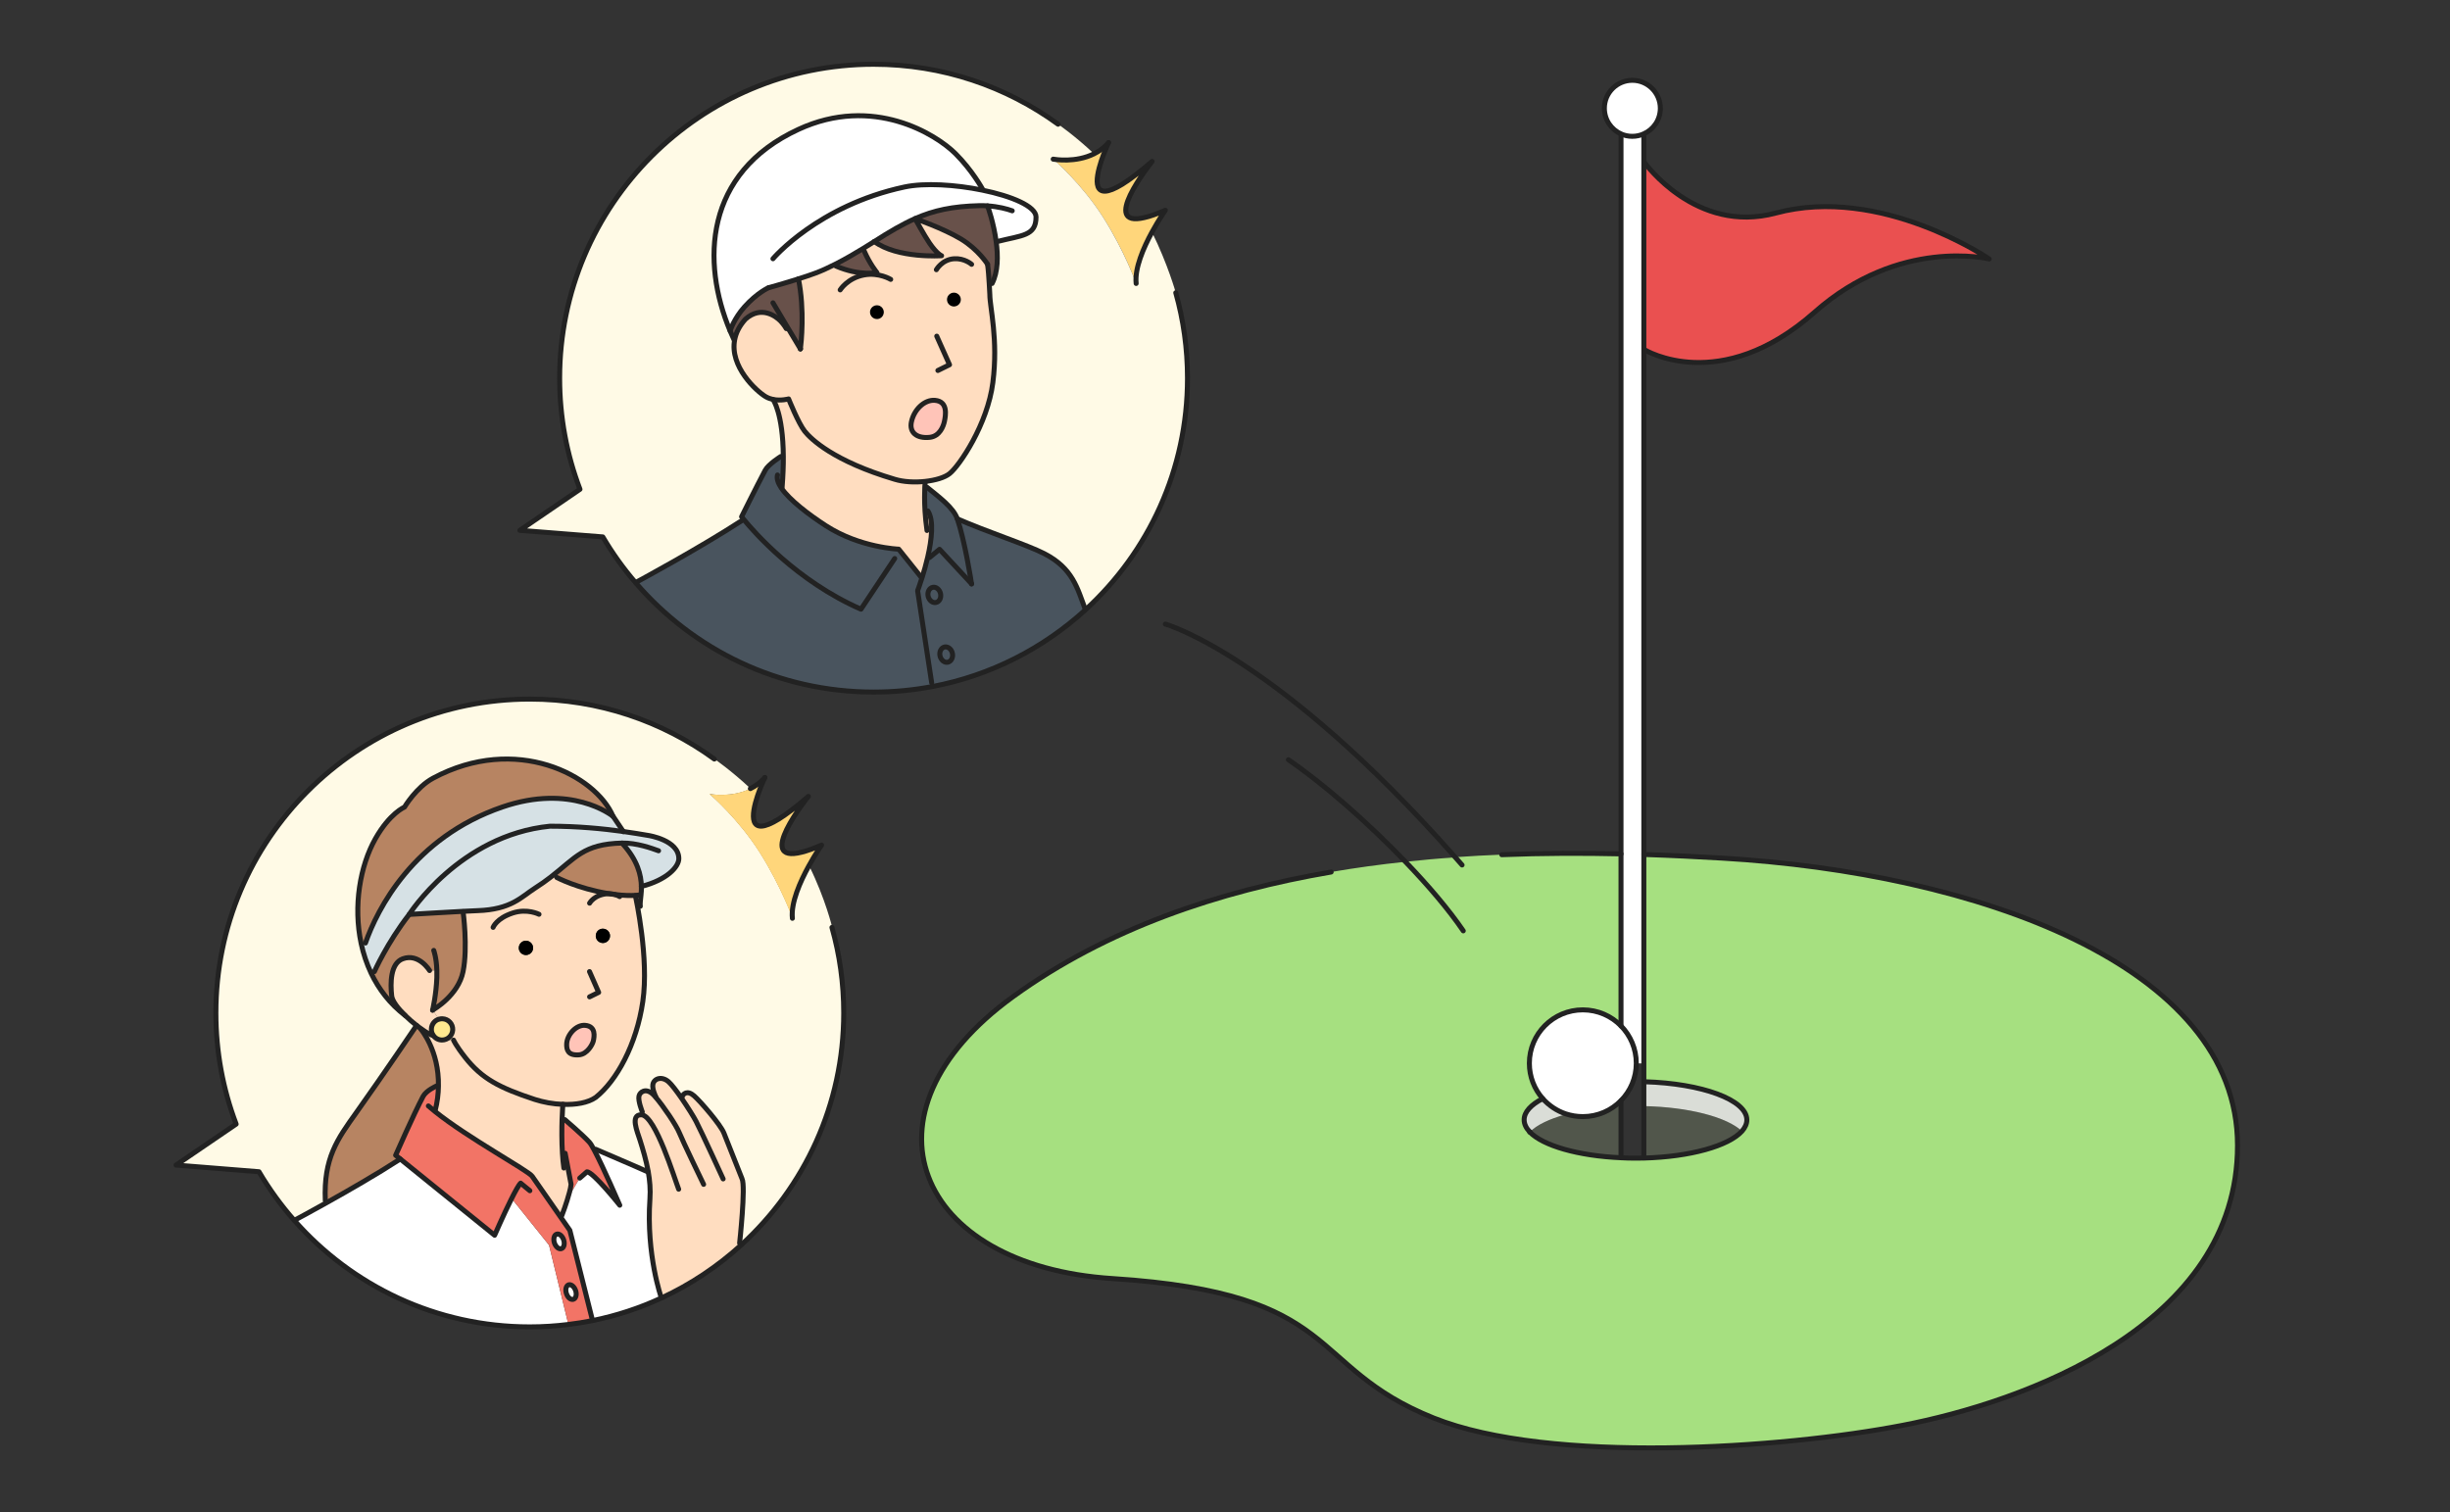 <?xml version="1.0" encoding="UTF-8"?>
<svg id="_レイヤー_1" data-name="レイヤー 1" xmlns="http://www.w3.org/2000/svg" viewBox="0 0 324 200">
  <rect x="0" y="0" width="324" height="200" fill="#333333" stroke="none"/>
  <defs>
    <style>
      .cls-1, .cls-2, .cls-3, .cls-4 {
        fill: none;
      }

      .cls-5 {
        fill: #f27466;
      }

      .cls-6 {
        fill: #ffddc0;
      }

      .cls-7 {
        fill: #ea5050;
      }

      .cls-8 {
        fill: #fff;
      }

      .cls-9 {
        fill: #fffae6;
      }

      .cls-10 {
        fill: #ffe98f;
      }

      .cls-11 {
        fill: #ffd67b;
      }

      .cls-12 {
        fill: #ffc4b8;
      }

      .cls-13 {
        fill: #68514a;
      }

      .cls-14 {
        fill: #b78462;
      }

      .cls-15 {
        fill: #a6e080;
      }

      .cls-16 {
        fill: #d6e1e5;
      }

      .cls-17 {
        fill: #daddd7;
      }

      .cls-18 {
        fill: #49545e;
      }

      .cls-19 {
        fill: #51564b;
      }

      .cls-2, .cls-3 {
        stroke-linecap: round;
      }

      .cls-2, .cls-3, .cls-4 {
        stroke: #222;
        stroke-width: .66px;
      }

      .cls-2, .cls-4 {
        stroke-miterlimit: 10;
      }

      .cls-3 {
        stroke-linejoin: round;
      }
    </style>
  </defs>
  <g>
    <g>
      <g>
        <path class="cls-18" d="m124.38,78.5c-.12-.55-.58-.92-1.04-.82s-.72.63-.6,1.18c.12.55.58.92,1.04.82.46-.09.72-.63.6-1.18Zm.53,7.08c-.45.1-.72.63-.6,1.18.13.56.59.93,1.04.83s.72-.63.6-1.18c-.12-.55-.58-.92-1.04-.83Zm18.66-4.95c-5.57,5.1-12.53,8.71-20.26,10.17l-.09-.49-1.86-12.18s.27-.71.6-1.76c.24-.76.51-1.7.74-2.7l.22.05,1.32-1.08,4.24,4.57c-.05-.34-.91-5.79-1.88-8.6,3.84,1.69,9.2,3.42,11.5,4.6,3.77,1.94,4.38,4.59,5.41,7.34l.07.07Z"/>
        <path class="cls-18" d="m123.21,90.31l.09.49c-2.52.48-5.12.73-7.78.73-12.59,0-23.86-5.61-31.47-14.46l.09-.08s8.2-4.41,13.9-8.11l.3-.2c1.29,1.59,7.01,8.17,15.51,11.88l4.46-6.7.92-.74,2.55,3.19.15.05c-.33,1.06-.6,1.76-.6,1.76l1.86,12.18Z"/>
        <path d="m116.12,40.38c.5.08.84.55.75,1.06-.08.5-.55.84-1.05.75-.5-.08-.84-.55-.76-1.06.08-.5.55-.83,1.06-.75Z"/>
        <path d="m126.3,38.71c.5.08.84.56.76,1.06s-.56.84-1.06.76c-.5-.09-.84-.56-.76-1.06.09-.5.56-.84,1.06-.76Z"/>
        <path class="cls-8" d="m105.59,36.88c-1.95.62-3.95,1.17-3.95,1.17,0,0-1.49.65-3.18,2.53-1.42,1.59-1.9,3.17-1.9,3.17h0c-3.81-9.08-3.44-20.85,9.02-26.63,9.9-4.59,18.25.66,20.8,3.21,2.21,2.21,3.54,4.64,3.54,4.64l-.03.17c3.89.79,7.13,2.15,7.13,3.56,0,2.52-1.84,2.41-5.12,3.24l-.15.02c-.32-2.45-1.08-4.59-1.14-4.73-.36-.03-.73-.04-1.11-.03-3.52.09-5.99.61-8.48,1.71-1.67.74-3.37,1.73-5.39,3.03-.42.27-.94.59-1.53.95-1.06.65-2.35,1.4-3.65,2.06-.89.45-1.79.87-2.64,1.18-.64.24-1.42.5-2.21.75Z"/>
        <path class="cls-13" d="m130.6,34.95s-1.2-1.94-3.53-3.35c-2.33-1.4-6.06-2.69-6.06-2.69,2.49-1.1,4.97-1.62,8.48-1.71.38,0,.75,0,1.11.03.06.15.82,2.28,1.14,4.73.26,1.9.25,3.99-.54,5.52l-.38.02c-.05-.84-.11-1.86-.22-2.56Z"/>
        <path class="cls-18" d="m122.6,64.45c1.51,1.24,3.48,2.66,4,4.17.97,2.81,1.84,8.26,1.88,8.6l-4.24-4.57-1.32,1.08-.22-.05c.52-2.28.83-4.83.02-6.08l-.37.02c-.08-1.36-.06-2.49-.03-3.17h.29Z"/>
        <path class="cls-13" d="m104.17,43.33l-.21.13s-.28-.5-.77-1.02c-.57-.58-2.53-2.08-4.63-.23-.81.89-1.25,1.8-1.42,2.7l-.09-.02c-.17-.37-.34-.75-.5-1.13h0s.48-1.59,1.9-3.18c1.69-1.88,3.18-2.53,3.18-2.53,0,0,2-.55,3.95-1.17.84,4.15.36,8.51.26,9.26l-1.67-2.81Z"/>
        <path class="cls-11" d="m152.34,30.71c-1.12,2.05-2.3,4.77-2.09,6.78,0,0-1.51-4.26-4.38-8.76-2.78-4.37-6.37-7.48-6.6-7.68.22.03,2.97.5,5.4-.71.69-.34,1.35-.81,1.92-1.47-.05.11-.54,1.18-.95,2.41-.81,2.46-1.28,5.59,2.77,3.09,1.01-.63,2.31-1.6,3.95-3.02,0,0-1.89,2.35-2.89,4.44-.93,1.96-1.09,3.67,1.86,2.99.73-.17,1.64-.48,2.78-.97,0,0-.86,1.22-1.77,2.9Z"/>
        <path class="cls-9" d="m97.15,44.91c-.69,3.56,2.87,6.84,4.11,7.56.31.18.64.3.96.36,0,0,1.32,1.77,1.36,7.53h-.34s-1.64,1.03-2.06,1.82c-1.24,2.35-3.12,6.14-3.12,6.14,0,0,.09.13.28.35l-.3.2c-5.7,3.7-13.9,8.11-13.9,8.11l-.09.08c-1.63-1.88-3.08-3.91-4.34-6.06l-10.97-.87,7.95-5.43c-1.73-4.57-2.69-9.52-2.69-14.69,0-22.93,18.59-41.52,41.52-41.52,9.12,0,17.55,2.94,24.4,7.93,0,0,2.18,1.49,4.75,3.91-2.43,1.21-5.18.75-5.4.71.22.19,3.82,3.31,6.6,7.68,2.86,4.5,4.38,8.76,4.38,8.76-.21-2.01.97-4.73,2.09-6.78,2.11,4.26,3.15,8.01,3.15,8.01,1.01,3.59,1.55,7.38,1.55,11.3,0,12.12-5.19,23.03-13.47,30.61l-.07-.07c-1.02-2.76-1.63-5.41-5.41-7.34-2.3-1.18-7.66-2.91-11.5-4.6-.52-1.51-2.49-2.93-4-4.17h-.29c.02-.48.05-.74.05-.74v-.03c1.36-.14,2.6-.5,3.24-1.04,1.3-1.07,5.01-6.53,5.71-12.03.73-5.7-.4-9.96-.4-11.62-.02-.13-.05-.73-.08-1.47l.38-.02c.79-1.53.8-3.62.54-5.52l.15-.02c3.29-.83,5.12-.72,5.12-3.24,0-1.41-3.24-2.77-7.13-3.56l.03-.17s-1.34-2.43-3.54-4.64c-2.55-2.55-10.91-7.81-20.8-3.21-12.46,5.78-12.82,17.55-9.02,26.64.15.38.32.76.5,1.13l.09.02Z"/>
        <path class="cls-6" d="m103.59,60.37c-.04-5.76-1.36-7.53-1.36-7.53,1.06.22,2.06-.07,2.06-.07,0,0,1.3,3.24,2.13,4.28.83,1.04,3.83,3.97,11.91,6.35,1.16.34,2.65.42,4.01.28v.03s-.02.26-.04.73c-.03.68-.05,1.8.03,3.17l.37-.02c.81,1.26.5,3.81-.02,6.08-.23,1-.5,1.94-.74,2.7l-.15-.05-2.55-3.19-.4-.5s-5.12-.17-9.65-3.11c-2.15-1.4-4.77-3.36-5.88-4.99l.11-.07c.12-1.55.17-2.9.16-4.08Z"/>
        <path class="cls-18" d="m124.31,86.76c-.12-.55.15-1.08.6-1.18.46-.09.92.28,1.04.83.12.56-.15,1.08-.6,1.18s-.91-.27-1.04-.83Z"/>
        <path class="cls-18" d="m122.74,78.86c-.12-.56.15-1.08.6-1.18s.91.27,1.04.82c.12.56-.14,1.09-.6,1.18-.45.1-.91-.27-1.04-.82Z"/>
        <path class="cls-13" d="m124.52,33.83s-5.82.4-8.9-1.88c2.02-1.3,3.72-2.29,5.39-3.03,0,0,1.22,2.23,1.91,3.24,1.02,1.49,1.6,1.67,1.6,1.67Z"/>
        <path class="cls-13" d="m114.3,33.23c.75,1.72,1.67,2.82,1.67,2.82,0,0-2.25.5-5.42-.86l-.11-.24c1.3-.67,2.59-1.41,3.65-2.06l.21.34Z"/>
        <path class="cls-6" d="m123.66,52.95c-1.42-.12-2.82,1.26-3.14,2.9-.26,1.32.68,2.19,2.44,1.99,1.33-.15,1.82-1.49,1.94-2.13.15-.74.5-2.62-1.24-2.76Zm3.4-13.18c.08-.5-.26-.97-.76-1.06-.5-.08-.97.26-1.06.76-.08.5.26.97.76,1.06.5.08.97-.26,1.06-.76Zm-10.94.61c-.5-.08-.97.26-1.06.75-.08.5.26.97.76,1.06.5.09.97-.26,1.05-.75.09-.5-.26-.97-.75-1.06Zm-12.16,3.08l.21-.13,1.67,2.81c-.02.15-.02.15,0,0,.1-.75.58-5.11-.26-9.26.79-.25,1.57-.51,2.21-.75.85-.32,1.75-.73,2.64-1.18l.11.24c3.17,1.36,5.42.86,5.42.86,0,0-.92-1.1-1.67-2.82l-.21-.34c.58-.36,1.1-.68,1.53-.95,3.08,2.28,8.9,1.88,8.9,1.88,0,0-.58-.19-1.6-1.67-.69-1.01-1.91-3.24-1.91-3.24,0,0,3.73,1.29,6.06,2.69,2.33,1.41,3.53,3.35,3.53,3.35.1.71.17,1.72.22,2.56.03.75.06,1.34.08,1.47,0,1.67,1.13,5.92.4,11.62-.7,5.51-4.4,10.97-5.71,12.03-.65.53-1.88.89-3.25,1.04-1.36.15-2.86.07-4.01-.28-8.08-2.39-11.09-5.32-11.91-6.35-.83-1.04-2.13-4.28-2.13-4.28,0,0-1,.28-2.06.07-.32-.07-.65-.18-.96-.36-1.24-.73-4.81-4-4.11-7.56.17-.89.61-1.8,1.42-2.7,2.1-1.86,4.05-.36,4.63.23.49.51.77,1.02.77,1.02Z"/>
        <path class="cls-18" d="m118.33,73.86l-4.46,6.7c-8.51-3.71-14.22-10.29-15.51-11.88-.19-.22-.28-.35-.28-.35,0,0,1.88-3.79,3.12-6.14.42-.79,2.06-1.82,2.06-1.82h.34c0,1.18-.04,2.53-.16,4.07l-.11.07c1.11,1.63,3.72,3.59,5.88,4.99,4.54,2.94,9.65,3.11,9.65,3.11l.4.5-.92.74Z"/>
        <path class="cls-12" d="m123.66,52.95c1.75.15,1.39,2.02,1.24,2.76-.13.64-.61,1.98-1.94,2.13-1.76.19-2.7-.67-2.44-1.99.32-1.65,1.72-3.03,3.14-2.9Z"/>
      </g>
      <g>
        <polyline class="cls-3" points="123.88 44.46 125.57 48.24 124.03 49"/>
        <path class="cls-3" d="m123.83,35.67s.75-1.35,2.36-1.45c1.38-.08,2.3.74,2.3.74"/>
        <path class="cls-3" d="m117.79,36.95s-1.55-.95-3.51-.59c-2.19.4-3.17,1.98-3.17,1.98"/>
        <path class="cls-3" d="m130.6,27.23h0c.06.15.82,2.29,1.14,4.74.26,1.9.25,3.99-.54,5.52"/>
        <path class="cls-3" d="m97.05,44.89c-.17-.37-.34-.75-.5-1.13-3.81-9.09-3.44-20.86,9.02-26.64,9.9-4.59,18.25.66,20.8,3.21,2.21,2.21,3.54,4.64,3.54,4.64"/>
        <polyline class="cls-3" points="105.85 46.14 104.17 43.33 102.22 40.05"/>
        <path class="cls-3" d="m105.85,46.14c-.02.15-.02.15,0,0h0Z"/>
        <path class="cls-3" d="m105.59,36.88c.84,4.15.36,8.51.26,9.26"/>
        <path class="cls-3" d="m115.62,31.94c3.08,2.28,8.9,1.88,8.9,1.88,0,0-.58-.19-1.6-1.67-.69-1.01-1.91-3.24-1.91-3.24,0,0,3.73,1.29,6.06,2.69,2.33,1.41,3.53,3.35,3.53,3.35"/>
        <path class="cls-3" d="m110.55,35.19c3.17,1.36,5.42.86,5.42.86,0,0-.92-1.1-1.67-2.82"/>
        <path class="cls-3" d="m130.6,34.95c.1.71.17,1.72.22,2.56.03.75.06,1.34.08,1.47,0,1.67,1.13,5.92.4,11.62-.7,5.51-4.4,10.97-5.71,12.03-.65.53-1.88.89-3.25,1.04-1.36.15-2.86.07-4.01-.28-8.08-2.39-11.09-5.32-11.91-6.35-.83-1.04-2.13-4.28-2.13-4.28,0,0-1,.28-2.06.07-.32-.07-.65-.18-.96-.36-1.24-.73-4.81-4-4.11-7.56.17-.89.61-1.8,1.42-2.7,2.1-1.86,4.05-.36,4.63.23.49.51.77,1.02.77,1.02"/>
        <path class="cls-3" d="m139.93,16.43c-6.84-4.98-15.28-7.93-24.4-7.93-22.93,0-41.52,18.59-41.52,41.52,0,5.17.95,10.13,2.69,14.69l-7.95,5.43,10.97.87c1.26,2.15,2.72,4.18,4.34,6.06,7.6,8.85,18.87,14.46,31.47,14.46,2.66,0,5.26-.25,7.78-.73,7.73-1.47,14.68-5.07,20.26-10.17,8.28-7.58,13.47-18.49,13.47-30.61,0-3.92-.54-7.71-1.55-11.3"/>
        <path class="cls-3" d="m146.6,18.87h0c-.57.66-1.23,1.13-1.92,1.47-2.43,1.21-5.18.75-5.4.71"/>
        <path class="cls-3" d="m150.25,37.49c-.21-2.01.97-4.73,2.09-6.78.91-1.67,1.77-2.9,1.77-2.9-1.14.49-2.05.81-2.78.97-2.94.69-2.79-1.03-1.86-2.99,1-2.08,2.89-4.44,2.89-4.44-1.65,1.42-2.94,2.39-3.95,3.02-4.05,2.49-3.58-.63-2.77-3.09.41-1.23.91-2.3.95-2.41"/>
        <path class="cls-3" d="m123.66,52.95c1.75.15,1.39,2.02,1.24,2.76-.13.64-.61,1.98-1.94,2.13-1.76.19-2.7-.67-2.44-1.99.32-1.65,1.72-3.03,3.14-2.9Z"/>
        <path class="cls-3" d="m122.35,63.71s-.03.26-.05.73c-.03.68-.05,1.8.03,3.17.05.78.13,1.65.26,2.55"/>
        <path class="cls-3" d="m98.06,68.88c-5.7,3.7-13.9,8.11-13.9,8.11"/>
        <path class="cls-3" d="m103.43,64.45c.12-1.55.17-2.9.16-4.08-.04-5.76-1.36-7.53-1.36-7.53"/>
        <path class="cls-3" d="m126.6,68.62c3.84,1.69,9.2,3.42,11.5,4.6,3.77,1.94,4.38,4.59,5.41,7.34"/>
        <path class="cls-3" d="m103.25,60.38s-1.64,1.02-2.06,1.82c-1.24,2.35-3.12,6.14-3.12,6.14,0,0,.09.13.28.35,1.29,1.59,7.01,8.17,15.51,11.88l4.46-6.7"/>
        <path class="cls-3" d="m128.49,77.23s0,0,0-.01l-4.24-4.57-1.32,1.08"/>
        <path class="cls-3" d="m122.6,64.45c1.51,1.24,3.48,2.66,4,4.17.97,2.81,1.84,8.26,1.88,8.6"/>
        <path class="cls-3" d="m122.71,67.58c.81,1.26.5,3.81-.02,6.08-.23,1-.5,1.94-.74,2.7-.33,1.06-.6,1.76-.6,1.76l1.86,12.18"/>
        <path class="cls-3" d="m102.82,62.82c-.13.48.07,1.07.5,1.71,1.11,1.63,3.72,3.59,5.88,4.99,4.54,2.94,9.65,3.11,9.65,3.11l.4.5,2.55,3.19"/>
        <path class="cls-3" d="m124.38,78.5c.12.56-.14,1.09-.6,1.18-.45.1-.91-.27-1.04-.82-.12-.56.15-1.08.6-1.18s.91.27,1.04.82Z"/>
        <path class="cls-3" d="m125.95,86.4c.12.56-.15,1.08-.6,1.18s-.91-.27-1.04-.83c-.12-.55.15-1.08.6-1.18.46-.09.92.28,1.04.83Z"/>
        <path class="cls-3" d="m102.22,34.22s5.96-7.05,17.4-9.49c2.67-.57,6.73-.31,10.26.41,3.89.79,7.13,2.15,7.13,3.56,0,2.52-1.84,2.41-5.12,3.24"/>
        <path class="cls-3" d="m133.86,27.88c-.68-.25-1.85-.56-3.25-.65-.36-.03-.73-.04-1.11-.03-3.52.09-5.99.61-8.48,1.71-1.67.74-3.37,1.73-5.39,3.03-.42.27-.94.59-1.53.95-1.06.65-2.35,1.4-3.65,2.06-.89.45-1.79.87-2.64,1.18-.64.24-1.42.5-2.21.75-1.95.62-3.95,1.17-3.95,1.17"/>
        <path class="cls-3" d="m101.64,38.05s-1.49.65-3.18,2.53c-1.42,1.59-1.9,3.17-1.9,3.17"/>
      </g>
    </g>
    <g>
      <g>
        <path class="cls-9" d="m74.44,146.05c1.69.07,3.31-.2,4.34-.92,2.75-2.18,5.41-6.99,6.23-12.7.83-5.7-.91-13.59-.98-13.98v-.02c.42-.03.65-.07.65-.07h.09c.04-.33.06-.7.05-1.1,3.39-.86,4.96-2.6,4.96-3.68,0-2.45-4-3.06-4-3.06-1.01-.17-2.13-.36-3.35-.53l-1.33-2h0c-2.31-5.47-12.85-10.95-23.81-5.07-2.23,1.2-3.78,3.83-3.78,3.83,0,0-1.94.8-3.85,4.18-2.02,3.58-2.94,8.89-1.88,13.85.29,1.35.73,2.68,1.32,3.93,1.01,2.12,2.48,4.05,4.5,5.59.48.47,1.01.93,1.51,1.32,0,0-4.2,6.23-7.97,11.53-2.51,3.52-4.34,6.02-4.1,11.64l.16.28c-2.39,1.34-4.09,2.24-4.09,2.24l-.13.13c-1.76-1.99-3.33-4.16-4.69-6.46l-10.97-.88,7.95-5.42c-1.73-4.57-2.68-9.52-2.68-14.7,0-22.93,18.58-41.51,41.52-41.51,9.12,0,17.55,2.94,24.4,7.93,0,0,2.15,1.47,4.75,3.9-2.43,1.22-5.18.75-5.4.72.22.19,3.82,3.31,6.6,7.68,2.86,4.51,4.38,8.76,4.38,8.76-.22-2.04,1.03-4.85,2.16-6.9l.04.03c2.12,4.28,3.03,8.11,3.03,8.11,1.02,3.59,1.56,7.38,1.56,11.3,0,12.16-5.22,23.09-13.55,30.69l-.23-.25s.82-7.51.32-8.51c0,0-1.9-4.81-2.4-6.05-.45-1.12-3.1-4.18-3.93-4.91-.9-.79-1.5-.32-1.63.24l-.05.04c-.67-.95-1.32-1.82-1.7-2.15-.89-.79-1.94-.45-2.08.34-.11.62.34,1.53.39,1.63l-.03.03c-.15-.18-.29-.32-.4-.42-.9-.79-1.67-.26-1.79.3-.14.65.44,2.08.44,2.08l-.06.4s-.03,0-.04,0c-1.53-.04-.52,2.28-.19,3.33.38,1.23.82,2.66,1.1,4.2h-.06c-2.08-.92-5.07-2.17-6.9-2.97l-.19.1c-.26-.49-.48-.86-.63-1.02-.83-.91-3.25-3-3.25-3h-.36c.04-1.22.11-2.02.11-2.02Z"/>
        <path class="cls-16" d="m82.26,111.51c-5.12.13-6.12,1.94-9.43,4.5-.61.47-1.3.97-2.12,1.49-1.77,1.13-3.09,2.8-7.56,2.95-.44.01-1.12.05-1.9.09-2.84.15-7.14.41-7.14.41,0,0,6.66-10.48,18.62-11.67,3.64,0,6.92.32,9.69.7,1.22.17,2.35.36,3.35.53,0,0,4,.61,4,3.06,0,1.08-1.57,2.82-4.96,3.68-.03-1.5-.48-3.48-2.56-5.74Z"/>
        <path class="cls-12" d="m76.57,139.51c-1.46.11-1.66-.66-1.63-1.45.05-1.22,1.26-2.56,2.45-2.45,1.46.13,1.19,1.51,1.08,2.04-.1.46-.79,1.77-1.9,1.86Z"/>
        <path class="cls-8" d="m73.61,163.22c.34-.11.75.22.93.75.17.52.05,1.04-.29,1.16s-.75-.22-.93-.75c-.17-.52-.05-1.04.29-1.16Z"/>
        <path class="cls-5" d="m76.67,155.81l-1.16,1.97-.22-.05c.11-.4.18-.79.22-1.09l-.78-4.1-.36.02c-.1-1.61-.09-3.25-.05-4.49h.36s2.43,2.1,3.25,3.01c.15.16.37.53.63,1.02,1.22,2.29,3.38,7.3,3.38,7.3,0,0-3.52-4.42-4.34-4.42l-.95.83Z"/>
        <path class="cls-8" d="m76.12,170.68c.18.52.05,1.05-.29,1.16-.34.11-.75-.22-.92-.75-.18-.52-.05-1.04.28-1.16.34-.11.75.23.93.75Z"/>
        <path class="cls-8" d="m67.89,158.79l4.72,5.89,2.56,10.5c-1.67.21-3.37.32-5.1.32-12.4,0-23.53-5.44-31.12-14.06l.13-.13s1.7-.9,4.09-2.24c2.84-1.58,6.65-3.77,9.75-5.78l12.48,10.09s1.18-2.71,2.19-4.74l.29.15Z"/>
        <path class="cls-5" d="m75.83,171.84c.34-.11.47-.63.29-1.16-.17-.52-.59-.87-.93-.75-.33.11-.46.63-.28,1.16.17.53.58.87.92.75Zm-5.45-16.27c.36.53,2.36,3.4,3.71,5.33.73,1.04,1.27,1.82,1.27,1.82l2.97,11.81.03.14c-1.05.22-2.11.38-3.19.51l-2.56-10.5-4.72-5.89-.29-.15c-1.01,2.03-2.19,4.74-2.19,4.74l-12.48-10.09-.61-.49s2.39-5.43,3.63-7.78c.42-.79,1.75-1.37,1.75-1.37h.28c-.01,1.01-.15,2.1-.44,3.27l-.04.05c4.36,3.52,12.35,7.83,12.88,8.59Zm4.16,8.41c-.17-.53-.59-.87-.93-.75s-.46.63-.29,1.16c.17.53.59.87.93.75s.46-.63.29-1.16Z"/>
        <path class="cls-16" d="m81.09,107.98l1.33,2c-2.77-.38-6.05-.7-9.69-.7-11.97,1.19-18.62,11.67-18.62,11.67-2.92,3.77-4.59,7.54-4.59,7.54l-.43.2c-.59-1.26-1.03-2.58-1.32-3.93l.56-.05c1.55-4.45,6.33-13.94,18.11-17.99,9.05-3.11,14.41,1.05,14.65,1.24h0Z"/>
        <path class="cls-14" d="m47.12,147.14c3.77-5.3,7.97-11.53,7.97-11.53.21.16.41.32.61.45l-.04.05s2.43,2.8,2.33,7.54h-.28s-1.33.58-1.75,1.36c-1.24,2.35-3.63,7.78-3.63,7.78l.61.49c-3.1,2.01-6.91,4.2-9.75,5.78l-.16-.28c-.24-5.62,1.59-8.12,4.1-11.64Z"/>
        <path class="cls-14" d="m53.58,134.29c-2.02-1.53-3.49-3.46-4.5-5.59l.43-.2s1.67-3.78,4.59-7.54c0,0,4.3-.26,7.14-.41v.04s.65,4.67,0,7.91c-.63,3.15-3.83,4.99-4.03,5.1.03-.15.48-2.1.56-4.3.01-.36.01-.69,0-.99l-.97.04s-1.42-2.34-3.55-1.55c-1.64.61-1.65,3.23-1.46,4.91.08.69.83,1.65,1.77,2.57Z"/>
        <path class="cls-6" d="m79.88,122.84c-.52-.09-1,.26-1.08.78-.09.52.26,1,.78,1.09.51.08,1-.27,1.08-.78.09-.52-.26-1-.78-1.09Zm-2.48,12.77c-1.18-.11-2.39,1.23-2.45,2.45-.03.79.17,1.56,1.63,1.45,1.1-.09,1.8-1.39,1.9-1.86.11-.54.38-1.91-1.08-2.04Zm-14.25-15.15c4.47-.15,5.8-1.82,7.56-2.95.81-.52,1.51-1.02,2.12-1.49l.8.04s2.71,1.45,6.86,2.14c.28.05.56.09.81.11,1.24.16,2.16.15,2.73.12v.02c.07.4,1.82,8.28.98,13.98-.83,5.71-3.48,10.52-6.23,12.7-1.03.72-2.65.99-4.34.92-1.28-.04-2.6-.28-3.72-.65-4.68-1.54-6.99-2.75-9.19-5.54-1.29-1.64-1.55-2.31-1.55-2.31h-1.52c.75,0,1.37-.58,1.41-1.34.03-.78-.57-1.44-1.35-1.47-.16,0-.32.01-.47.06l-.84-1.2h0c.2-.12,3.4-1.96,4.03-5.11.65-3.25,0-7.91,0-7.91v-.04c.79-.04,1.47-.07,1.9-.09Zm6.56,3.97c-.52-.09-1,.26-1.09.78s.26,1,.78,1.09c.52.08,1-.27,1.09-.78.08-.52-.27-1-.78-1.09Z"/>
        <path class="cls-10" d="m58.4,137.56c-.46-.02-.87-.26-1.11-.63-.17-.24-.26-.53-.24-.85.03-.61.44-1.12,1-1.28.15-.05.31-.07.47-.06.78.03,1.39.69,1.35,1.47-.04.76-.67,1.34-1.41,1.34h-.06Z"/>
        <path class="cls-11" d="m104.79,121.45s-1.51-4.25-4.38-8.76c-2.78-4.37-6.37-7.48-6.6-7.68.22.03,2.97.5,5.4-.72.69-.34,1.35-.81,1.92-1.46-.05.11-.54,1.17-.95,2.39-.82,2.47-1.31,5.64,2.81,3.09,1-.63,2.29-1.59,3.9-2.99,0,0-1.84,2.29-2.85,4.35-.98,2.02-1.17,3.82,1.96,3.03.71-.17,1.57-.48,2.64-.94,0,0-.82,1.16-1.7,2.78-1.13,2.06-2.37,4.86-2.16,6.9Z"/>
        <path class="cls-14" d="m84.68,118.35s-.22.04-.65.07c-.56.03-1.49.04-2.73-.12-.24-.07-.51-.12-.81-.11-4.15-.69-6.86-2.14-6.86-2.14l-.8-.04c3.31-2.56,4.31-4.38,9.43-4.5,2.08,2.27,2.53,4.24,2.56,5.74,0,.4-.01.77-.05,1.11h-.09Z"/>
        <path class="cls-8" d="m75.52,157.78l1.16-1.97.95-.83c.81,0,4.34,4.42,4.34,4.42,0,0-2.16-5.01-3.38-7.3l.19-.1c1.83.8,4.82,2.05,6.9,2.99h.06c.19,1.14.3,2.35.22,3.59-.52,7.42,1.51,13.08,1.51,13.08v.03c-2.86,1.33-5.92,2.34-9.1,2.99l-.03-.14-2.97-11.81s-.54-.77-1.27-1.82l.22-.15s.64-1.65.99-3.02l.22.05Z"/>
        <path class="cls-6" d="m86.72,145.05c-.05-.1-.5-1.02-.39-1.63.15-.79,1.19-1.13,2.08-.34.38.33,1.04,1.2,1.7,2.15l.05-.04c.13-.56.73-1.03,1.63-.24.83.73,3.48,3.79,3.93,4.91.5,1.24,2.4,6.05,2.4,6.05.5,1-.32,8.51-.32,8.51l.23.25c-3.13,2.84-6.68,5.22-10.56,7.02v-.03s-2.04-5.67-1.52-13.08c.09-1.24-.02-2.45-.22-3.6-.28-1.54-.71-2.97-1.1-4.2-.33-1.05-1.34-3.37.19-3.33.01,0,.03,0,.04,0l.06-.4s-.58-1.44-.44-2.08c.12-.56.89-1.09,1.79-.3.11.1.25.24.4.42l.03-.03Z"/>
        <path class="cls-14" d="m47.76,124.77c-1.06-4.96-.14-10.27,1.88-13.85,1.91-3.38,3.85-4.18,3.85-4.18,0,0,1.55-2.63,3.78-3.83,10.96-5.88,21.5-.4,23.81,5.06-.24-.19-5.6-4.35-14.65-1.24-11.77,4.04-16.56,13.53-18.11,17.99l-.56.05Z"/>
        <path d="m69.71,124.43c.51.09.86.57.78,1.09-.09.51-.57.86-1.09.78-.52-.09-.87-.57-.78-1.09s.57-.87,1.09-.78Z"/>
        <path d="m79.88,122.84c.52.09.87.57.78,1.09-.08.51-.57.86-1.08.78-.52-.09-.87-.57-.78-1.09.08-.52.56-.87,1.08-.78Z"/>
        <path class="cls-6" d="m75.3,157.72c-.35,1.36-.99,3.02-.99,3.02l-.22.15c-1.35-1.94-3.35-4.8-3.71-5.33-.53-.76-8.52-5.08-12.88-8.59l.04-.05c.3-1.17.43-2.27.44-3.27.1-4.74-2.33-7.54-2.33-7.54l.04-.05c.69.5,1.28.84,1.57.89h.02c.24.35.65.59,1.11.61h1.58s.26.67,1.55,2.31c2.2,2.79,4.51,4,9.19,5.54,1.12.36,2.43.61,3.72.65,0,0-.07.81-.11,2.01-.04,1.24-.05,2.88.05,4.49l.36-.02.78,4.1c-.03.3-.11.69-.22,1.09Z"/>
        <path class="cls-6" d="m57.05,136.09c-.01.32.07.61.24.85h-.02c-.29-.03-.88-.37-1.57-.87-.19-.13-.4-.29-.61-.45-.5-.4-1.04-.85-1.51-1.32-.94-.91-1.69-1.88-1.77-2.57-.19-1.69-.18-4.31,1.46-4.91,2.13-.79,3.55,1.55,3.55,1.55l.97-.04c.01.3.01.63,0,.99-.09,2.19-.54,4.15-.56,4.3h0s.84,1.2.84,1.2c-.56.17-.97.67-1,1.28Z"/>
      </g>
      <g>
        <path class="cls-3" d="m94.47,100.39c-6.85-4.99-15.28-7.93-24.4-7.93-22.93,0-41.52,18.58-41.52,41.51,0,5.18.95,10.13,2.68,14.7l-7.95,5.42,10.97.88c1.36,2.31,2.93,4.47,4.69,6.46,7.6,8.62,18.72,14.06,31.12,14.06,1.73,0,3.43-.11,5.1-.32,1.08-.13,2.14-.3,3.19-.51,3.19-.65,6.24-1.65,9.12-2.99,3.88-1.8,7.44-4.18,10.56-7.02,8.32-7.6,13.55-18.53,13.55-30.69,0-3.91-.54-7.7-1.56-11.3"/>
        <polyline class="cls-3" points="77.96 128.5 79.17 131.25 77.97 131.84"/>
        <path class="cls-3" d="m77.97,119.45s.64-1.19,2.52-1.26c.3,0,.58.05.81.11.39.12.65.28.65.28"/>
        <path class="cls-3" d="m71.28,120.92s-1.55-.8-3.47-.17c-2.16.71-2.6,1.9-2.6,1.9"/>
        <path class="cls-3" d="m81.08,107.98c-2.31-5.46-12.85-10.94-23.81-5.06-2.23,1.2-3.78,3.83-3.78,3.83,0,0-1.94.8-3.85,4.18-2.02,3.58-2.94,8.89-1.88,13.85.29,1.35.73,2.68,1.32,3.93,1.01,2.12,2.48,4.05,4.5,5.59"/>
        <path class="cls-3" d="m77.39,135.61c1.46.13,1.19,1.51,1.08,2.04-.1.46-.79,1.77-1.9,1.86-1.46.11-1.66-.66-1.63-1.45.05-1.22,1.26-2.56,2.45-2.45Z"/>
        <path class="cls-3" d="m74.44,146.05s-.07.81-.11,2.01c-.04,1.24-.05,2.88.05,4.49.04.66.1,1.32.19,1.93"/>
        <path class="cls-3" d="m52.93,153.29c-3.1,2.01-6.91,4.2-9.75,5.78-2.39,1.34-4.09,2.24-4.09,2.24"/>
        <path class="cls-3" d="m57.54,146.92c.3-1.17.43-2.27.44-3.27.1-4.74-2.33-7.54-2.33-7.54"/>
        <path class="cls-3" d="m78.78,152c1.83.8,4.82,2.05,6.9,2.99"/>
        <path class="cls-3" d="m84.68,119.86c-.06-.33.03-.84.09-1.5.04-.34.06-.71.05-1.11-.03-1.5-.48-3.48-2.56-5.74"/>
        <path class="cls-3" d="m59.98,137.56s.26.67,1.55,2.31c2.2,2.79,4.51,4,9.19,5.54,1.12.36,2.43.61,3.72.65,1.69.07,3.31-.2,4.34-.92,2.75-2.18,5.41-6.99,6.23-12.7.83-5.7-.91-13.59-.98-13.98"/>
        <path class="cls-3" d="m56.81,128.36s-1.42-2.34-3.55-1.55c-1.64.61-1.65,3.23-1.46,4.91.08.69.83,1.65,1.77,2.57.48.47,1.01.93,1.51,1.32.21.16.41.32.61.45.69.5,1.28.84,1.57.89"/>
        <path class="cls-3" d="m82.43,110v-.02s-1.34-2-1.34-2h0c-.24-.2-5.6-4.36-14.65-1.25-11.77,4.04-16.56,13.53-18.11,17.99"/>
        <path class="cls-3" d="m87.09,112.52c-.88-.32-2.9-1.06-4.83-1.02-5.12.13-6.12,1.94-9.43,4.5-.61.47-1.3.97-2.12,1.49-1.77,1.13-3.09,2.8-7.56,2.95-.44.01-1.12.05-1.9.09-2.84.15-7.14.41-7.14.41,0,0,6.66-10.48,18.62-11.67,3.64,0,6.92.32,9.69.7,1.22.17,2.35.36,3.35.53,0,0,4,.61,4,3.06,0,1.08-1.57,2.82-4.96,3.68"/>
        <path class="cls-3" d="m49.51,128.5s1.67-3.78,4.59-7.54"/>
        <path class="cls-3" d="m57.21,133.61h0c.03-.15.48-2.11.56-4.3.01-.36.01-.69,0-.99-.05-1.67-.41-2.62-.41-2.62"/>
        <path class="cls-3" d="m61.24,120.58s.65,4.67,0,7.91c-.63,3.15-3.83,4.99-4.03,5.1"/>
        <path class="cls-3" d="m58.05,134.8c.15-.05.31-.07.47-.06.78.03,1.39.69,1.35,1.47-.04.76-.67,1.34-1.41,1.34h-.06c-.46-.02-.87-.26-1.11-.63-.17-.24-.26-.53-.24-.85.03-.61.44-1.12,1-1.28Z"/>
        <path class="cls-3" d="m57.7,143.64s-1.33.58-1.75,1.37c-1.24,2.35-3.63,7.78-3.63,7.78l.61.49,12.48,10.09s1.18-2.71,2.19-4.74c.53-1.06,1.01-1.94,1.25-2.15l1.22,1"/>
        <path class="cls-3" d="m74.7,148.08s2.43,2.08,3.25,3c.15.16.37.53.63,1.02,1.22,2.29,3.38,7.3,3.38,7.3,0,0-3.52-4.42-4.34-4.42l-.95.83"/>
        <path class="cls-3" d="m78.33,174.53l-2.97-11.81s-.54-.77-1.27-1.82c-1.35-1.94-3.35-4.8-3.71-5.33-.53-.76-8.52-5.08-12.88-8.59-.3-.24-.58-.48-.85-.71"/>
        <path class="cls-3" d="m74.74,152.53l.78,4.1c-.03.3-.11.69-.22,1.09-.35,1.36-.99,3.02-.99,3.02"/>
        <path class="cls-3" d="m43.02,158.79c-.24-5.62,1.59-8.12,4.1-11.64,3.77-5.3,7.97-11.53,7.97-11.53"/>
        <path class="cls-3" d="m87.46,171.65s-2.02-5.67-1.51-13.08c.09-1.24-.02-2.45-.22-3.6-.28-1.54-.71-2.97-1.1-4.2-.33-1.05-1.34-3.37.19-3.33.01,0,.03,0,.04,0,1.84.17,4.35,8.46,4.89,9.84"/>
        <path class="cls-3" d="m84.94,147.05s-.58-1.44-.44-2.08c.12-.56.89-1.09,1.79-.3.11.1.25.24.4.42,1,1.15,2.74,3.72,3.13,4.69.45,1.12,3.23,6.86,3.23,6.86"/>
        <path class="cls-3" d="m86.73,145.06h0c-.05-.11-.5-1.02-.39-1.64.15-.79,1.19-1.13,2.08-.34.38.33,1.04,1.2,1.7,2.15.81,1.18,1.62,2.47,1.93,3.07.75,1.44,3.58,7.62,3.58,7.62"/>
        <path class="cls-3" d="m90.17,145.18c.13-.56.73-1.03,1.63-.24.83.73,3.48,3.79,3.93,4.91.5,1.24,2.4,6.05,2.4,6.05.5,1-.32,8.51-.32,8.51"/>
        <path class="cls-3" d="m73.63,116.05s2.71,1.45,6.86,2.14c.28.05.56.09.81.11,1.24.16,2.16.15,2.73.12.42-.03.65-.07.65-.07"/>
        <path class="cls-3" d="m101.15,102.83h0c-.57.66-1.23,1.13-1.92,1.47"/>
        <path class="cls-3" d="m104.79,121.45c-.22-2.04,1.03-4.85,2.16-6.9.88-1.61,1.7-2.78,1.7-2.78-1.07.46-1.94.77-2.64.94-3.13.79-2.94-1.02-1.96-3.03,1.01-2.06,2.85-4.35,2.85-4.35-1.61,1.4-2.9,2.36-3.9,2.99-4.12,2.55-3.63-.61-2.81-3.09.41-1.22.9-2.28.95-2.39"/>
        <path class="cls-4" d="m74.54,163.98c.17.52.05,1.04-.29,1.16s-.75-.22-.93-.75c-.17-.52-.05-1.04.29-1.16s.75.22.93.75Z"/>
        <path class="cls-4" d="m76.12,170.68c.18.52.05,1.05-.29,1.16-.34.11-.75-.22-.92-.75-.18-.52-.05-1.04.28-1.16.34-.11.75.23.93.75Z"/>
      </g>
    </g>
    <g>
      <g>
        <path class="cls-19" d="m214.37,146.31v6.8c-5.65-.25-10.29-1.59-12.05-3.4.91-.93,2.56-1.72,4.73-2.32l.02-.06c.71.24,1.47.36,2.25.36,1.98,0,3.77-.81,5.05-2.12v.73Z"/>
        <path class="cls-7" d="m263.06,34.25s-11.85-2.92-23.09,7.04c-12.53,11.1-22.48,4.97-22.48,4.97h-.09v-24.75h.09s6.78,9.51,17.34,6.67c13.9-3.75,28.23,6.07,28.23,6.07Z"/>
        <path class="cls-8" d="m217.36,17.72c-.45.2-.95.31-1.48.31s-1.03-.11-1.48-.31c-1.31-.56-2.23-1.87-2.23-3.4,0-2.04,1.66-3.7,3.7-3.7s3.7,1.66,3.7,3.7c0,1.53-.91,2.83-2.23,3.4Z"/>
        <path class="cls-8" d="m216.39,140.63c0,1.92-.77,3.66-2.02,4.93h0c-1.28,1.31-3.07,2.12-5.05,2.12-.79,0-1.55-.13-2.25-.36-1.19-.4-2.24-1.11-3.05-2.02-1.1-1.24-1.77-2.88-1.77-4.67,0-3.91,3.17-7.07,7.07-7.07,1.98,0,3.77.81,5.05,2.12,1.24,1.27,2.02,3.01,2.02,4.94Z"/>
        <path class="cls-17" d="m207.07,147.33l-.02.06c-2.16.6-3.82,1.39-4.73,2.32h0c-.49-.51-.75-1.05-.75-1.61,0-1.04.91-2,2.46-2.8.81.91,1.86,1.62,3.05,2.02Z"/>
        <path class="cls-8" d="m214.37,135.69V17.8l.03-.07c.45.2.95.31,1.48.31s1.03-.11,1.48-.31l.03.07v122.84h-1.01c0-1.93-.77-3.67-2.02-4.94Z"/>
        <path class="cls-15" d="m192.44,113.37c2.07-.15,4.13-.26,6.16-.34h0c5.45-.2,10.75-.21,15.77-.09v22.76c-1.28-1.31-3.07-2.12-5.05-2.12-3.9,0-7.07,3.16-7.07,7.07,0,1.79.67,3.43,1.77,4.67-1.55.8-2.46,1.76-2.46,2.8,0,.56.26,1.1.75,1.61h0c1.75,1.81,6.4,3.15,12.05,3.4.63.03,1.26.05,1.92.05.38,0,.75,0,1.11-.01,6.14-.15,11.23-1.61,12.98-3.56.41-.47.64-.97.64-1.49,0-2.65-5.94-4.82-13.51-5.04h-.11v-30.05c3.63.11,7.09.29,10.33.48,33.53,1.96,68.17,14.11,68.17,38s-28.36,33.95-44.29,37.02c-15.92,3.07-46.66,5.17-62.02-.97-17-6.8-11.71-16.46-42.47-18.44-25.99-1.67-34.51-21.82-13.13-37.3,12.44-9.02,27.21-13.93,42.05-16.47v-.02c3.27-.56,6.55-1.01,9.8-1.35,2.21-.24,4.41-.44,6.6-.58Z"/>
        <path class="cls-19" d="m230.34,149.57l.03.02c-1.75,1.95-6.84,3.4-12.98,3.56v-6.87c5.97.13,10.98,1.47,12.95,3.29Z"/>
        <path class="cls-17" d="m217.5,143.07c7.56.22,13.51,2.39,13.51,5.04,0,.52-.23,1.02-.64,1.49l-.03-.02c-1.97-1.83-6.98-3.17-12.95-3.29v-3.21h.11Z"/>
      </g>
      <g>
        <path class="cls-2" d="m214.37,112.93c-5.02-.11-10.32-.11-15.77.11"/>
        <path class="cls-2" d="m176.04,115.33c-14.84,2.54-29.6,7.46-42.05,16.47-21.38,15.48-12.86,35.63,13.13,37.3,30.76,1.98,25.47,11.64,42.47,18.44,15.36,6.15,46.1,4.05,62.02.97,15.93-3.07,44.29-13.13,44.29-37.02s-34.65-36.04-68.17-38c-3.24-.19-6.7-.36-10.33-.48"/>
        <path class="cls-3" d="m202.31,149.71c-.49-.51-.75-1.05-.75-1.61,0-1.04.91-2,2.46-2.8"/>
        <path class="cls-3" d="m217.5,143.07c7.56.22,13.51,2.39,13.51,5.04,0,.52-.23,1.02-.64,1.49-1.75,1.95-6.84,3.4-12.98,3.56-.36,0-.73.01-1.11.01-.65,0-1.29-.01-1.92-.05-5.65-.25-10.29-1.59-12.05-3.4"/>
        <path class="cls-3" d="m217.49,21.51s6.78,9.51,17.34,6.67c13.9-3.75,28.23,6.07,28.23,6.07,0,0-11.85-2.92-23.09,7.04-12.53,11.1-22.48,4.97-22.48,4.97"/>
        <polyline class="cls-3" points="214.37 153.06 214.37 146.31 214.37 145.57"/>
        <polyline class="cls-3" points="217.39 17.8 217.39 21.51 217.39 46.26 217.39 113.02 217.39 140.63 217.39 143.07 217.39 146.27 217.39 153.06"/>
        <polyline class="cls-3" points="214.37 135.69 214.37 112.93 214.37 17.8"/>
        <path class="cls-3" d="m214.4,17.72c-1.31-.56-2.23-1.87-2.23-3.4,0-2.04,1.66-3.7,3.7-3.7s3.7,1.66,3.7,3.7c0,1.53-.91,2.83-2.23,3.4-.45.2-.95.31-1.48.31s-1.03-.11-1.48-.31Z"/>
        <path class="cls-3" d="m216.39,140.63c0,1.92-.77,3.66-2.02,4.93h0c-1.28,1.31-3.07,2.12-5.05,2.12-.79,0-1.55-.13-2.25-.36-1.19-.4-2.24-1.11-3.05-2.02-1.1-1.24-1.77-2.88-1.77-4.67,0-3.91,3.17-7.07,7.07-7.07,1.98,0,3.77.81,5.05,2.12,1.24,1.27,2.02,3.01,2.02,4.94Z"/>
        <path class="cls-3" d="m154.11,82.54s14.72,4.09,38.33,30.83c.3.34.61.68.91,1.03"/>
        <path class="cls-3" d="m170.38,100.48c4.59,3.13,10.46,8.26,15.46,13.47,3.05,3.17,5.77,6.37,7.67,9.16"/>
        <line class="cls-3" x1="202.31" y1="149.71" x2="202.32" y2="149.71"/>
      </g>
    </g>
  </g>
  <rect class="cls-1" width="324" height="200"/>
</svg>